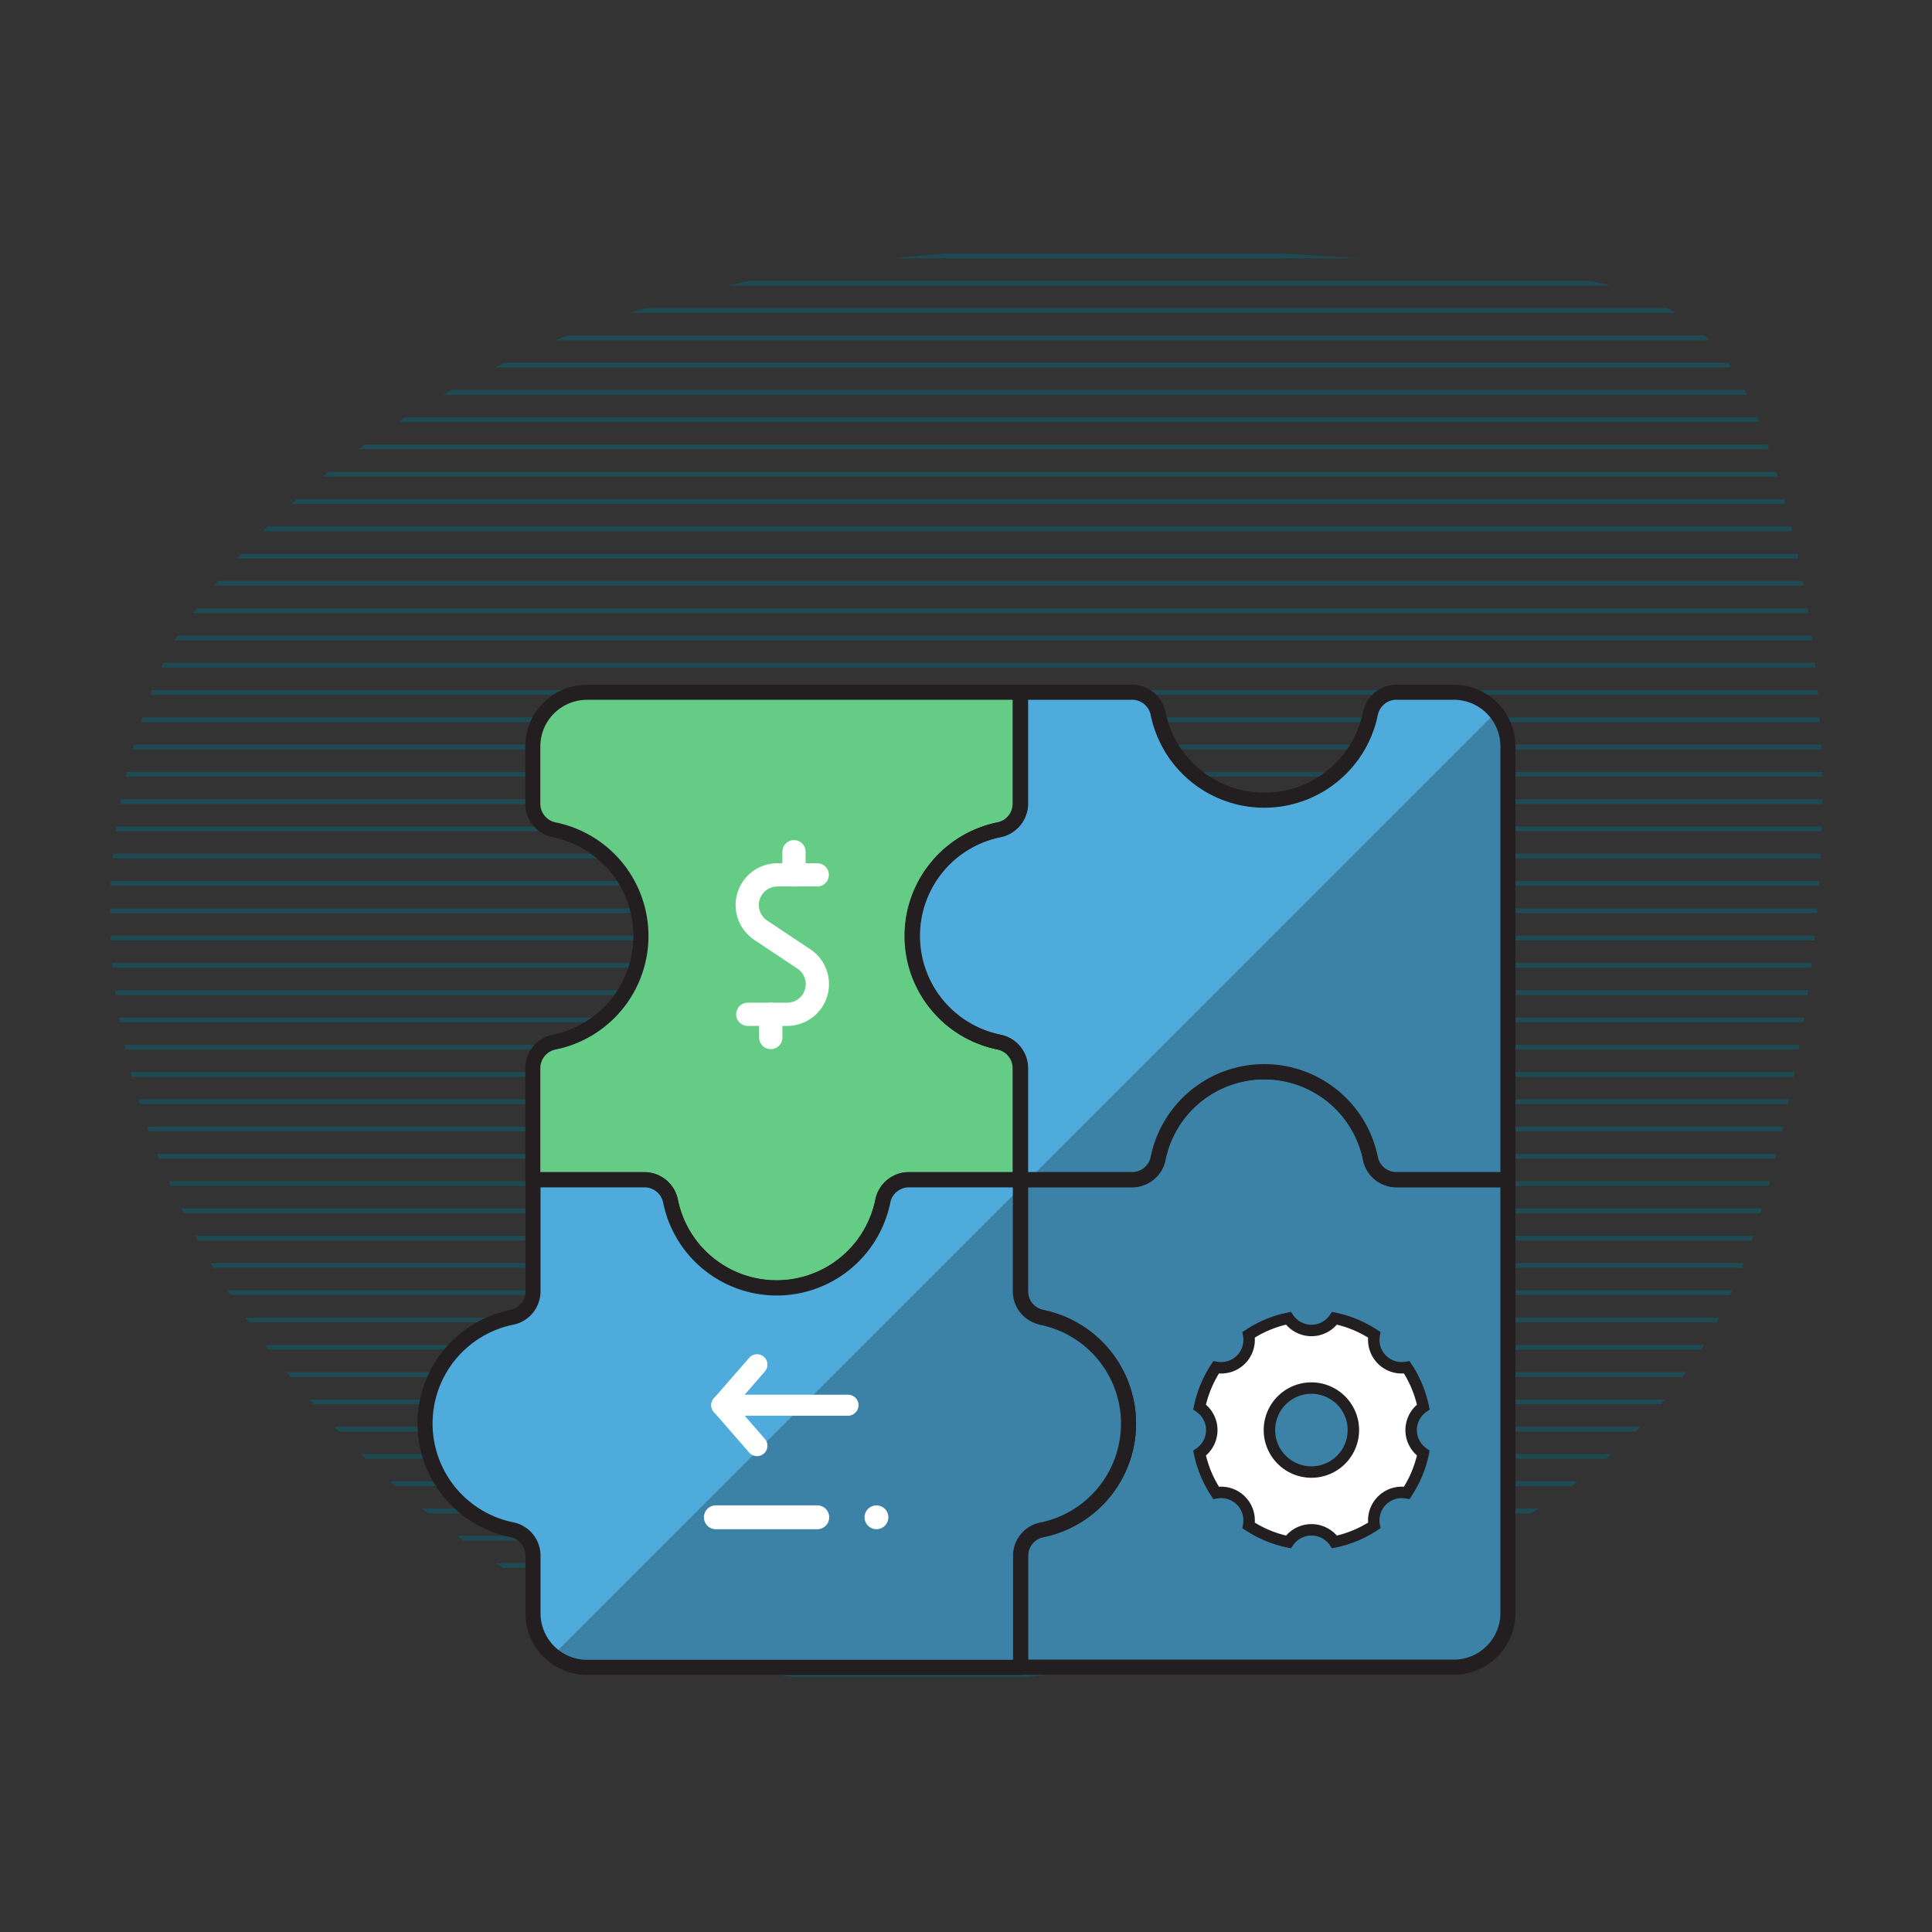 <svg id="Layer_1" data-name="Layer 1" xmlns="http://www.w3.org/2000/svg" xmlns:xlink="http://www.w3.org/1999/xlink" viewBox="0 0 400 400"><rect x="0" y="0" width="400" height="400" fill="#333333" stroke="none"/><defs><style>.cls-1,.cls-12,.cls-3,.cls-8{fill:none;}.cls-2{clip-path:url(#clip-path);}.cls-3{stroke:#1e4a54;stroke-width:0.98px;}.cls-11,.cls-3,.cls-9{stroke-miterlimit:10;}.cls-4,.cls-5{fill:#3b82a6;}.cls-4,.cls-7,.cls-8,.cls-9{stroke:#231f20;}.cls-12,.cls-4,.cls-7,.cls-8{stroke-linecap:round;stroke-linejoin:round;}.cls-4,.cls-7,.cls-8{stroke-width:3.12px;}.cls-6{fill:#4eabdb;}.cls-7{fill:#65cc85;}.cls-10,.cls-11,.cls-9{fill:#fff;}.cls-9{stroke-width:2.37px;}.cls-11,.cls-12{stroke:#fff;}.cls-11{stroke-width:0.86px;}.cls-12{stroke-width:4.81px;}</style><clipPath id="clip-path"><path class="cls-1" d="M35.58,133.37C-11.11,232.47,80.26,327.75,147,344c40.08,9.76,82.54,3.19,121.84-9.37,32.49-10.38,65.49-26.36,83.46-55.35,8.11-13.08,12.64-28,16.17-43,11-46.62,13-96.33-1.77-141.89-2.89-8.88-6.57-17.84-13.21-24.41-11.44-11.32-28.92-13.21-45-14.46-49.68-3.89-100.08-7.75-149,1.74s-97,34.17-123.89,76.14"/></clipPath></defs><g class="cls-2"><line class="cls-3" x1="2.65" y1="19.1" x2="395.91" y2="19.1"/><line class="cls-3" x1="2.65" y1="24.75" x2="395.91" y2="24.75"/><line class="cls-3" x1="2.65" y1="30.4" x2="395.91" y2="30.4"/><line class="cls-3" x1="2.65" y1="36.05" x2="395.91" y2="36.05"/><line class="cls-3" x1="2.65" y1="41.7" x2="395.91" y2="41.7"/><line class="cls-3" x1="2.65" y1="47.35" x2="395.91" y2="47.35"/><line class="cls-3" x1="2.65" y1="52.99" x2="395.91" y2="52.99"/><line class="cls-3" x1="2.65" y1="58.64" x2="395.91" y2="58.64"/><line class="cls-3" x1="2.65" y1="64.29" x2="395.91" y2="64.29"/><line class="cls-3" x1="2.65" y1="69.94" x2="395.91" y2="69.94"/><line class="cls-3" x1="2.65" y1="75.59" x2="395.91" y2="75.59"/><line class="cls-3" x1="2.65" y1="81.24" x2="395.91" y2="81.24"/><line class="cls-3" x1="2.65" y1="86.89" x2="395.91" y2="86.89"/><line class="cls-3" x1="2.65" y1="92.53" x2="395.91" y2="92.53"/><line class="cls-3" x1="2.65" y1="98.18" x2="395.91" y2="98.18"/><line class="cls-3" x1="2.65" y1="103.83" x2="395.91" y2="103.83"/><line class="cls-3" x1="2.65" y1="109.48" x2="395.91" y2="109.48"/><line class="cls-3" x1="2.65" y1="115.13" x2="395.91" y2="115.13"/><line class="cls-3" x1="2.65" y1="120.78" x2="395.91" y2="120.78"/><line class="cls-3" x1="2.65" y1="126.43" x2="395.91" y2="126.43"/><line class="cls-3" x1="2.65" y1="132.07" x2="395.91" y2="132.07"/><line class="cls-3" x1="2.65" y1="137.72" x2="395.91" y2="137.72"/><line class="cls-3" x1="2.65" y1="143.37" x2="395.91" y2="143.37"/><line class="cls-3" x1="2.65" y1="149.02" x2="395.91" y2="149.02"/><line class="cls-3" x1="2.65" y1="154.67" x2="395.91" y2="154.67"/><line class="cls-3" x1="2.65" y1="160.32" x2="395.91" y2="160.32"/><line class="cls-3" x1="2.65" y1="165.97" x2="395.91" y2="165.97"/><line class="cls-3" x1="2.65" y1="171.61" x2="395.91" y2="171.61"/><line class="cls-3" x1="2.65" y1="177.26" x2="395.91" y2="177.26"/><line class="cls-3" x1="2.65" y1="182.91" x2="395.91" y2="182.91"/><line class="cls-3" x1="2.65" y1="188.56" x2="395.91" y2="188.56"/><line class="cls-3" x1="2.65" y1="194.21" x2="395.91" y2="194.21"/><line class="cls-3" x1="2.65" y1="199.86" x2="395.91" y2="199.86"/><line class="cls-3" x1="2.65" y1="205.51" x2="395.91" y2="205.51"/><line class="cls-3" x1="2.65" y1="211.15" x2="395.91" y2="211.15"/><line class="cls-3" x1="2.65" y1="216.8" x2="395.91" y2="216.8"/><line class="cls-3" x1="2.65" y1="222.45" x2="395.91" y2="222.45"/><line class="cls-3" x1="2.65" y1="228.1" x2="395.91" y2="228.1"/><line class="cls-3" x1="2.65" y1="233.75" x2="395.91" y2="233.75"/><line class="cls-3" x1="2.65" y1="239.4" x2="395.91" y2="239.4"/><line class="cls-3" x1="2.65" y1="245.05" x2="395.91" y2="245.05"/><line class="cls-3" x1="2.65" y1="250.69" x2="395.91" y2="250.69"/><line class="cls-3" x1="2.65" y1="256.34" x2="395.91" y2="256.34"/><line class="cls-3" x1="2.65" y1="261.99" x2="395.91" y2="261.99"/><line class="cls-3" x1="2.65" y1="267.64" x2="395.91" y2="267.64"/><line class="cls-3" x1="2.65" y1="273.29" x2="395.91" y2="273.29"/><line class="cls-3" x1="2.65" y1="278.94" x2="395.91" y2="278.94"/><line class="cls-3" x1="2.65" y1="284.59" x2="395.91" y2="284.59"/><line class="cls-3" x1="2.65" y1="290.23" x2="395.91" y2="290.23"/><line class="cls-3" x1="2.65" y1="295.88" x2="395.91" y2="295.88"/><line class="cls-3" x1="2.65" y1="301.53" x2="395.91" y2="301.53"/><line class="cls-3" x1="2.65" y1="307.18" x2="395.91" y2="307.18"/><line class="cls-3" x1="2.65" y1="312.83" x2="395.91" y2="312.83"/><line class="cls-3" x1="2.65" y1="318.48" x2="395.91" y2="318.48"/><line class="cls-3" x1="2.65" y1="324.13" x2="395.91" y2="324.13"/><line class="cls-3" x1="2.65" y1="329.77" x2="395.91" y2="329.77"/><line class="cls-3" x1="2.65" y1="335.42" x2="395.91" y2="335.42"/><line class="cls-3" x1="2.65" y1="341.07" x2="395.91" y2="341.07"/><line class="cls-3" x1="2.65" y1="346.72" x2="395.91" y2="346.72"/><line class="cls-3" x1="2.65" y1="352.37" x2="395.91" y2="352.37"/><line class="cls-3" x1="2.65" y1="358.02" x2="395.91" y2="358.02"/><line class="cls-3" x1="2.65" y1="363.67" x2="395.91" y2="363.67"/></g><path class="cls-4" d="M289.2,244.27a5.48,5.48,0,0,1-5.45-4.33,22.44,22.44,0,0,0-44,0,5.48,5.48,0,0,1-5.45,4.33h-23v23a5.48,5.48,0,0,0,4.33,5.45,22.44,22.44,0,0,1,0,44,5.48,5.48,0,0,0-4.33,5.45v23H301A11.21,11.21,0,0,0,312.2,334V244.27Z"/><path class="cls-5" d="M289.2,143.32a5.49,5.49,0,0,0-5.45,4.33,22.44,22.44,0,0,1-44,0,5.49,5.49,0,0,0-5.45-4.33h-23v23a5.52,5.52,0,0,1-4.33,5.45,22.43,22.43,0,0,0,0,44,5.52,5.52,0,0,1,4.33,5.45v23h23a5.48,5.48,0,0,0,5.45-4.33,22.44,22.44,0,0,1,44,0,5.48,5.48,0,0,0,5.45,4.33h23V154.54A11.21,11.21,0,0,0,301,143.32Z"/><path class="cls-6" d="M206.93,215.81a5.52,5.52,0,0,1,4.33,5.45v23h1.67l96.78-96.79a11.23,11.23,0,0,0-8.72-4.16H289.2a5.49,5.49,0,0,0-5.45,4.33,22.44,22.44,0,0,1-44,0,5.49,5.49,0,0,0-5.45-4.33h-23v23a5.52,5.52,0,0,1-4.33,5.45,22.43,22.43,0,0,0,0,44Z"/><path class="cls-7" d="M110.31,166.33a5.5,5.5,0,0,0,4.33,5.45,22.43,22.43,0,0,1,0,44,5.5,5.5,0,0,0-4.33,5.45v23h23a5.5,5.5,0,0,1,5.46,4.33,22.43,22.43,0,0,0,44,0,5.5,5.5,0,0,1,5.45-4.33h23v-23a5.52,5.52,0,0,0-4.33-5.45,22.43,22.43,0,0,1,0-44,5.52,5.52,0,0,0,4.33-5.45v-23H121.53a11.22,11.22,0,0,0-11.22,11.22Z"/><path class="cls-5" d="M215.59,272.72a5.48,5.48,0,0,1-4.33-5.45v-23h-23a5.5,5.5,0,0,0-5.45,4.33,22.43,22.43,0,0,1-44,0,5.5,5.5,0,0,0-5.46-4.33h-23v23a5.48,5.48,0,0,1-4.33,5.45,22.44,22.44,0,0,0,0,44,5.48,5.48,0,0,1,4.33,5.45V334a11.21,11.21,0,0,0,11.22,11.21h89.73v-23a5.48,5.48,0,0,1,4.33-5.45,22.44,22.44,0,0,0,0-44Z"/><path class="cls-6" d="M110.31,322.21V334a11.22,11.22,0,0,0,4.16,8.72l96.79-96.78v-1.67h-23a5.5,5.5,0,0,0-5.45,4.33,22.43,22.43,0,0,1-44,0,5.5,5.5,0,0,0-5.46-4.33h-23v23a5.48,5.48,0,0,1-4.33,5.45,22.44,22.44,0,0,0,0,44A5.48,5.48,0,0,1,110.31,322.21Z"/><path class="cls-8" d="M289.2,143.32a5.49,5.49,0,0,0-5.45,4.33,22.44,22.44,0,0,1-44,0,5.49,5.49,0,0,0-5.45-4.33h-23v23a5.52,5.52,0,0,1-4.33,5.45,22.43,22.43,0,0,0,0,44,5.52,5.52,0,0,1,4.33,5.45v23h23a5.48,5.48,0,0,0,5.45-4.33,22.44,22.44,0,0,1,44,0,5.48,5.48,0,0,0,5.45,4.33h23V154.54A11.21,11.21,0,0,0,301,143.32Z"/><path class="cls-8" d="M215.59,272.72a5.48,5.48,0,0,1-4.33-5.45v-23h-23a5.5,5.5,0,0,0-5.45,4.33,22.43,22.43,0,0,1-44,0,5.5,5.5,0,0,0-5.46-4.33h-23v23a5.48,5.48,0,0,1-4.33,5.45,22.44,22.44,0,0,0,0,44,5.48,5.48,0,0,1,4.33,5.45V334a11.21,11.21,0,0,0,11.22,11.21h89.73v-23a5.48,5.48,0,0,1,4.33-5.45,22.44,22.44,0,0,0,0-44Z"/><path class="cls-9" d="M293.17,292.82a6,6,0,0,1,1.51-1.51,23.69,23.69,0,0,0-3.42-8.22,5.79,5.79,0,0,1-6.74-4.64,5.7,5.7,0,0,1,0-2.1,23.5,23.5,0,0,0-8.22-3.42,5.77,5.77,0,0,1-9.55,0,23.47,23.47,0,0,0-8.23,3.42,5.78,5.78,0,0,1-6.74,6.74,23.69,23.69,0,0,0-3.42,8.22,5.78,5.78,0,0,1,1.51,8.05,5.53,5.53,0,0,1-1.51,1.5,23.53,23.53,0,0,0,3.42,8.22,5.79,5.79,0,0,1,6.74,4.65,5.7,5.7,0,0,1,0,2.1,23.45,23.45,0,0,0,8.23,3.41,5.8,5.8,0,0,1,9.55,0,23.48,23.48,0,0,0,8.22-3.41,5.79,5.79,0,0,1,4.64-6.75,5.7,5.7,0,0,1,2.1,0,23.53,23.53,0,0,0,3.42-8.22A5.79,5.79,0,0,1,293.17,292.82Zm-21.65,11.95a8.69,8.69,0,1,1,8.68-8.68A8.68,8.68,0,0,1,271.52,304.77Z"/><path class="cls-10" d="M177.09,289.41a2.15,2.15,0,0,1-1.52,3.67H149.41a2.15,2.15,0,0,1-1.62-3.56l7.33-8.4a2.15,2.15,0,1,1,3.24,2.83l-4.21,4.83h21.42A2.15,2.15,0,0,1,177.09,289.41Z"/><path class="cls-10" d="M177.09,289.41a2.13,2.13,0,0,1,.63,1.52,2.15,2.15,0,0,1-2.15,2.15H154.15l4.21,4.83a2.15,2.15,0,1,1-3.24,2.83l-7.33-8.4a2.15,2.15,0,0,1,1.62-3.56h26.16A2.15,2.15,0,0,1,177.09,289.41Z"/><path class="cls-11" d="M169.21,316.18h-21a2,2,0,1,1,0-4.08h21a2,2,0,1,1,0,4.08Z"/><circle class="cls-11" cx="181.46" cy="314.14" r="2.04"/><path class="cls-12" d="M169.2,181.13H161a6.25,6.25,0,0,0-3.48,11.47l8.85,5.9A6.25,6.25,0,0,1,163,210h-8.18"/><line class="cls-12" x1="164.39" y1="181.15" x2="164.39" y2="176.34"/><line class="cls-12" x1="159.58" y1="214.81" x2="159.58" y2="210"/></svg>